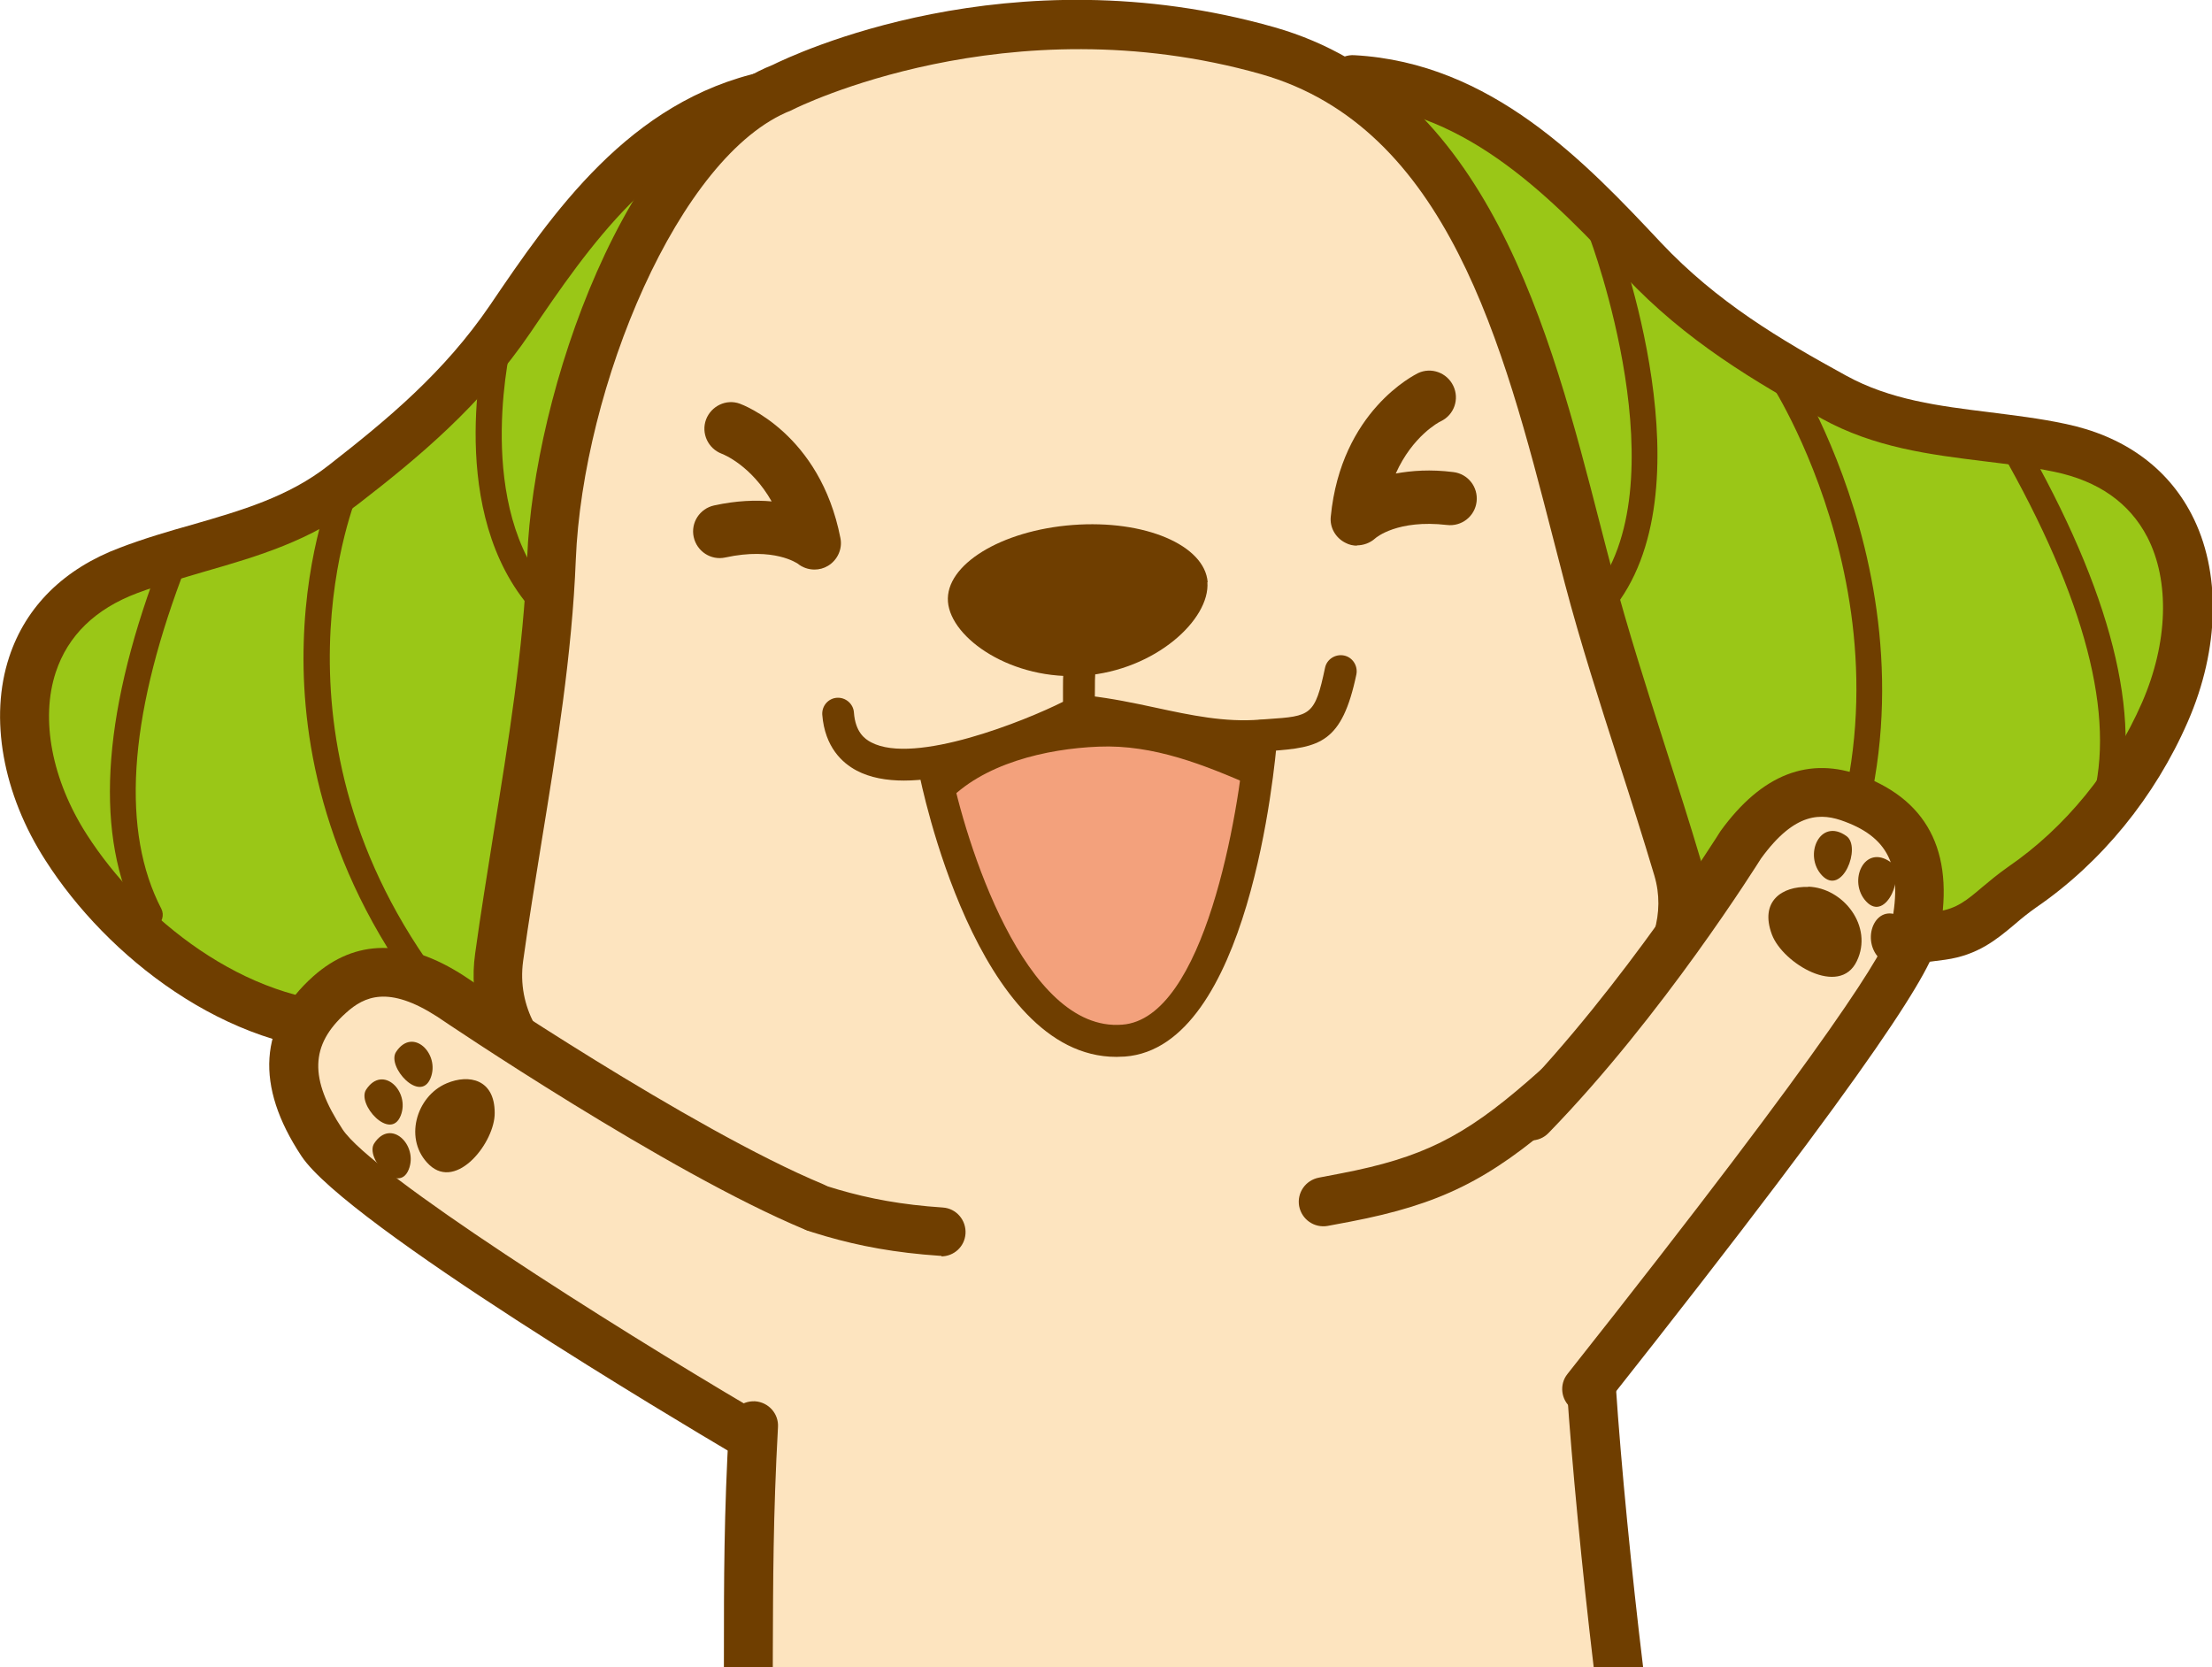 <svg width="134" height="101" viewBox="0 0 134 101" fill="none" xmlns="http://www.w3.org/2000/svg">
<g clip-path="url(#clip0_3735_514)">
<path d="M2.248 39.187C-0.54 47.668 4.931 54.6 11.342 59.476C15.524 62.663 20.385 62.872 25.403 62.663C29.758 62.489 33.278 59.685 34.358 55.488C35.961 49.27 36.501 42.826 38.139 36.592C39.777 30.357 41.24 23.825 42.965 17.468C43.557 15.291 45.282 11.808 42.965 10.084C39.376 7.402 35.874 11.547 34.201 14.229C32.703 16.633 31.797 19.001 29.758 21.056C27.563 23.268 25.385 25.637 22.824 27.413C19.287 29.869 14.914 32.394 10.715 33.422C7.387 34.24 3.432 35.686 2.265 39.204L2.248 39.187Z" fill="#9AC717"/>
<path d="M21.622 63.743C13.694 63.691 6.447 57.891 2.77 52.144C0.157 48.103 -0.662 43.471 0.558 39.796C1.568 36.731 3.885 34.449 7.265 33.178C8.729 32.621 10.21 32.185 11.639 31.785C14.653 30.914 17.475 30.095 19.897 28.197C23.469 25.41 26.901 22.571 29.689 18.479C33.435 12.958 38.104 6.096 46.241 4.337C47.042 4.163 47.826 4.668 48 5.469C48.175 6.27 47.669 7.054 46.868 7.228C39.899 8.726 35.595 15.048 32.145 20.133C29.131 24.574 25.351 27.709 21.727 30.513C18.852 32.742 15.611 33.7 12.457 34.606C11.081 35.007 9.67 35.425 8.311 35.93C5.767 36.888 4.112 38.507 3.38 40.719C2.439 43.558 3.136 47.25 5.262 50.559C8.502 55.61 14.827 60.748 21.639 60.782C22.458 60.782 23.12 61.462 23.103 62.28C23.103 63.099 22.441 63.743 21.622 63.743Z" fill="#6F3E00"/>
<path d="M32.372 36.678C32.145 36.678 31.901 36.574 31.762 36.382C27.023 30.287 29.392 20.656 29.497 20.238C29.602 19.82 30.02 19.576 30.455 19.68C30.873 19.785 31.135 20.22 31.013 20.638C30.995 20.725 28.73 29.956 32.982 35.425C33.243 35.773 33.191 36.261 32.842 36.522C32.703 36.626 32.529 36.678 32.354 36.678H32.372Z" fill="#6F3E00"/>
<path d="M26.187 60.765C25.943 60.765 25.716 60.661 25.56 60.452C19.357 52.283 18.242 44.237 18.399 38.943C18.555 33.178 20.193 29.381 20.263 29.224C20.437 28.824 20.89 28.65 21.291 28.824C21.692 28.998 21.866 29.451 21.692 29.851C21.622 29.991 15.507 44.62 26.814 59.511C27.075 59.859 27.006 60.347 26.657 60.608C26.518 60.713 26.344 60.765 26.187 60.765Z" fill="#6F3E00"/>
<path d="M9.077 56.202C8.799 56.202 8.52 56.045 8.38 55.784C5.75 50.716 6.133 43.541 9.53 34.467C9.652 34.153 9.739 33.927 9.774 33.805C9.827 33.422 10.158 33.143 10.541 33.143C10.976 33.143 11.325 33.491 11.325 33.927C11.325 34.136 11.273 34.292 10.994 35.007C7.771 43.645 7.352 50.385 9.774 55.053C9.966 55.436 9.827 55.906 9.443 56.115C9.321 56.167 9.199 56.202 9.077 56.202Z" fill="#6F3E00"/>
<path d="M130.969 30.827C135.063 38.751 130.759 46.466 125.202 52.301C121.578 56.097 116.804 57.073 111.838 57.665C107.5 58.187 103.597 55.976 101.855 51.987C99.294 46.101 97.743 39.831 95.147 33.927C92.499 27.901 90.077 21.805 87.376 15.814C86.348 13.532 85.686 11.024 84.519 8.813C84.136 8.081 82.899 6.775 83.404 5.782C85.076 2.543 94.241 9.788 95.513 11.233C97.377 13.358 98.632 15.553 100.966 17.277C103.475 19.106 106.001 21.108 108.807 22.45C112.692 24.313 117.396 26.124 121.717 26.473C125.132 26.751 129.279 27.552 130.969 30.844V30.827Z" fill="#9AC717"/>
<path d="M111.071 58.693C110.688 58.693 110.287 58.693 109.904 58.675C107.151 58.553 102.029 57.404 100.252 53.816C99.886 53.085 100.199 52.196 100.931 51.831C101.663 51.465 102.552 51.778 102.917 52.51C103.876 54.443 107.291 55.61 110.026 55.714C112.587 55.819 115.323 55.505 117.396 55.209C118.528 55.053 119.156 54.53 120.096 53.729C120.532 53.363 121.037 52.945 121.63 52.527C125.114 50.141 127.989 46.606 129.766 42.548C131.334 38.943 131.456 35.198 130.08 32.533C129 30.461 127.118 29.137 124.452 28.58C123.024 28.284 121.56 28.11 120.149 27.936C116.908 27.535 113.545 27.117 110.357 25.358C106.35 23.146 102.116 20.656 98.44 16.737C94.223 12.261 88.996 6.688 81.871 6.305C81.052 6.252 80.424 5.556 80.477 4.737C80.529 3.919 81.208 3.292 82.045 3.344C90.356 3.797 96.053 9.84 100.618 14.699C104.015 18.305 107.848 20.569 111.821 22.746C114.504 24.226 117.448 24.592 120.549 24.975C122.03 25.166 123.546 25.341 125.097 25.672C128.634 26.403 131.282 28.301 132.763 31.158C134.558 34.606 134.47 39.291 132.536 43.715C130.55 48.278 127.292 52.266 123.355 54.965C122.884 55.296 122.449 55.645 122.048 55.993C120.95 56.916 119.818 57.857 117.849 58.135C115.95 58.397 113.528 58.693 111.106 58.693H111.071Z" fill="#6F3E00"/>
<path d="M97.028 37.323C96.854 37.323 96.68 37.271 96.523 37.131C96.192 36.853 96.14 36.365 96.419 36.034C101.924 29.468 96.349 14.49 96.279 14.351C96.123 13.95 96.332 13.498 96.732 13.341C97.133 13.184 97.586 13.393 97.743 13.794C97.987 14.438 103.701 29.764 97.603 37.044C97.447 37.236 97.22 37.323 97.011 37.323H97.028Z" fill="#6F3E00"/>
<path d="M109.573 57.177C109.451 57.177 109.329 57.142 109.207 57.09C108.824 56.881 108.685 56.411 108.894 56.028C117.71 39.5 107.413 23.442 107.308 23.285C107.064 22.92 107.169 22.432 107.535 22.206C107.9 21.962 108.388 22.066 108.615 22.432C108.719 22.606 119.522 39.43 110.287 56.759C110.148 57.02 109.869 57.177 109.59 57.177H109.573Z" fill="#6F3E00"/>
<path d="M127.327 50.019C127.327 50.019 127.17 50.019 127.083 49.984C126.665 49.845 126.456 49.41 126.595 48.992C128.25 44.011 126.595 36.992 121.682 28.145C121.281 27.431 121.194 27.274 121.159 27.082C121.09 26.664 121.386 26.264 121.804 26.194C122.187 26.124 122.553 26.368 122.675 26.734C122.727 26.838 122.849 27.082 123.041 27.396C128.181 36.626 129.871 44.063 128.076 49.479C127.972 49.81 127.658 50.019 127.327 50.019Z" fill="#6F3E00"/>
<path d="M45.073 75.29C45.509 77.432 45.84 79.575 46.014 81.752C46.398 86.645 44.969 90.965 44.969 95.754C44.969 101.153 45.056 106.57 45.178 111.969C45.265 115.835 43.558 121.722 47.582 123.341C55.074 126.389 63.803 125.936 71.713 125.71C79.275 125.484 87.063 124.317 94.311 122.192C95.565 121.826 97.064 121.652 98.248 121.077C102.273 119.109 99.224 112.63 98.51 109.565C96.959 102.877 97.778 95.876 96.663 89.119C96.279 86.855 95.112 84.956 94.659 82.762C94.067 79.818 94.659 76.318 95.042 73.374C95.443 70.466 98.405 64.161 96.436 61.497C95.164 59.79 93.161 60.8 91.453 61.253C87.76 62.245 83.979 62.977 80.32 64.092C77.41 64.98 75.163 66.513 72.079 66.791C66.277 67.296 61.434 67.836 55.876 66.025C52.356 64.875 49.83 63.709 46.206 63.726C42.913 63.726 42.111 63.308 43.105 67.105C43.819 69.822 44.516 72.556 45.073 75.308V75.29Z" fill="#FDE4BF"/>
<path d="M69.396 74.263C73.508 73.897 77.567 73.322 81.54 72.556C86.749 71.546 89.502 70.135 93.561 66.6C97.464 63.203 103.371 58.449 101.646 52.632C99.903 46.728 97.813 40.963 96.245 35.007C93.039 22.867 89.92 6.845 76.818 3.1C60.667 -1.498 47.408 5.312 47.408 5.312C39.481 8.395 33.836 23.616 33.417 33.857C33.086 41.973 31.361 50.002 30.246 57.996C29.41 64.022 35.961 67.836 40.317 70.605C44.847 73.496 47.791 74.472 53.088 74.698C58.437 74.924 63.942 74.768 69.378 74.28L69.396 74.263Z" fill="#FDE4BF"/>
<path d="M57.043 76.074C57.043 76.074 56.973 76.074 56.938 76.074C51.52 75.708 48.349 74.454 43.557 72.538C42.408 72.086 41.17 71.581 39.759 71.041C32.023 68.08 28.016 63.256 28.783 57.77C29.114 55.349 29.515 52.928 29.898 50.49C30.787 45.004 31.71 39.343 31.936 33.77C32.337 23.808 37.86 7.489 46.798 3.936C48 3.344 61.12 -2.926 77.219 1.655C90.129 5.347 93.91 20.011 96.941 31.802C97.185 32.76 97.429 33.683 97.673 34.606C98.614 38.159 99.764 41.729 100.862 45.178C101.611 47.511 102.36 49.845 103.057 52.196C104.973 58.658 99.032 63.813 95.112 67.209L94.537 67.714C90.199 71.493 87.237 72.956 81.818 74.001C81.348 74.088 80.895 74.175 80.424 74.263C79.623 74.402 78.856 73.879 78.7 73.061C78.56 72.26 79.083 71.493 79.902 71.337C80.355 71.25 80.808 71.162 81.261 71.076C86.139 70.135 88.665 68.881 92.586 65.468L93.161 64.962C96.907 61.706 101.593 57.665 100.217 53.032C99.52 50.699 98.788 48.4 98.039 46.083C96.924 42.6 95.757 38.995 94.798 35.355C94.555 34.432 94.311 33.491 94.067 32.533C91.07 20.899 87.69 7.715 76.4 4.493C61.033 0.139 48.209 6.549 48.07 6.618C48.018 6.636 47.983 6.67 47.931 6.688C41.101 9.353 35.299 23.512 34.881 33.909C34.654 39.657 33.714 45.421 32.807 50.995C32.424 53.398 32.023 55.801 31.692 58.205C30.908 63.883 37.791 67.157 40.787 68.306C42.216 68.846 43.47 69.351 44.638 69.822C49.325 71.685 52.147 72.817 57.113 73.148C57.931 73.2 58.541 73.914 58.489 74.733C58.437 75.517 57.792 76.109 57.008 76.109L57.043 76.074Z" fill="#6F3E00"/>
<path d="M44.324 85.914C41.536 84.817 38.853 82.727 36.414 81.194C32.529 78.756 28.678 76.3 24.898 73.723C21.5 71.406 16.413 67.122 18.538 62.472C21.134 56.812 27.197 59.737 31.257 61.845C34.986 63.778 36.658 67.401 40.16 69.438C44.516 71.981 52.13 75.482 54.447 80.271C56.764 85.061 49.115 87.272 45.614 86.332C45.178 86.21 44.76 86.071 44.324 85.914Z" fill="#FDE4BF"/>
<path d="M44.794 88.056C44.533 88.056 44.272 87.987 44.045 87.847C41.693 86.454 20.995 74.175 18.259 70.03C15.437 65.763 15.681 62.089 18.974 59.145C21.535 56.864 24.601 56.846 28.103 59.111C28.26 59.215 41.867 68.411 49.864 71.737C50.614 72.051 50.98 72.921 50.666 73.67C50.352 74.419 49.481 74.785 48.732 74.472C40.456 71.023 27.041 61.967 26.483 61.584C23.538 59.685 22.075 60.347 20.96 61.357C18.782 63.308 18.73 65.346 20.751 68.411C22.528 71.11 36.919 80.219 45.578 85.322C46.275 85.74 46.519 86.645 46.101 87.342C45.822 87.812 45.335 88.074 44.829 88.074L44.794 88.056Z" fill="#6F3E00"/>
<path d="M44.742 123.028C43.958 123.028 43.296 122.418 43.261 121.617C43.105 118.674 43.314 115.73 43.523 112.892C43.645 111.098 43.767 109.391 43.801 107.754C43.854 104.932 43.854 102.494 43.854 100.178C43.854 95.824 43.854 91.696 44.167 86.28C44.22 85.461 44.899 84.852 45.735 84.886C46.554 84.939 47.181 85.635 47.129 86.454C46.833 91.801 46.833 95.876 46.816 100.195C46.816 102.529 46.816 104.985 46.763 107.824C46.728 109.548 46.606 111.289 46.484 113.118C46.293 115.87 46.084 118.726 46.241 121.495C46.276 122.314 45.648 123.01 44.829 123.045C44.812 123.045 44.777 123.045 44.76 123.045L44.742 123.028Z" fill="#6F3E00"/>
<path d="M27.058 65.624C25.194 66.408 24.427 69.073 26.013 70.57C27.685 72.138 29.985 69.177 29.968 67.418C29.968 65.38 28.417 65.049 27.058 65.624Z" fill="#6F3E00"/>
<path d="M23.991 63.726C23.416 64.614 25.455 66.861 26.082 65.311C26.675 63.848 25.002 62.176 23.991 63.726Z" fill="#6F3E00"/>
<path d="M22.179 66.007C21.605 66.895 23.643 69.142 24.27 67.592C24.863 66.129 23.19 64.457 22.179 66.007Z" fill="#6F3E00"/>
<path d="M22.668 69.264C22.093 70.152 24.131 72.399 24.758 70.849C25.351 69.386 23.678 67.714 22.668 69.264Z" fill="#6F3E00"/>
<path d="M98.631 80.898C100.095 79.296 101.524 77.85 102.883 76.056C106.193 71.668 109.468 67.261 112.57 62.733C114.904 59.337 118.093 53.52 114.434 49.95C108.266 43.941 104.033 53.381 101.436 57.473C100.077 59.616 98.266 61.392 96.854 63.465C95.321 65.711 95.112 67.993 94.119 70.501C93.126 73.009 91.993 75.255 91.627 77.885C91.436 79.348 90.948 83.336 91.871 84.573C93.98 87.464 97.29 82.326 98.631 80.881V80.898Z" fill="#FDE4BF"/>
<path d="M96.123 85.618C95.809 85.618 95.478 85.513 95.199 85.304C94.555 84.799 94.45 83.859 94.955 83.232C111.403 62.454 114.277 57.421 114.521 56.272C115.305 52.684 114.521 50.803 111.768 49.776C110.357 49.236 108.754 49.148 106.681 52.005C106.489 52.301 100.74 61.514 93.805 68.637C93.23 69.229 92.29 69.229 91.715 68.672C91.122 68.097 91.122 67.157 91.68 66.582C98.388 59.685 104.172 50.437 104.224 50.35C106.733 46.884 109.608 45.787 112.814 47.006C116.96 48.574 118.494 51.9 117.413 56.916C117.03 58.658 114.399 63.43 97.272 85.078C96.976 85.444 96.541 85.635 96.105 85.635L96.123 85.618Z" fill="#6F3E00"/>
<path d="M109.538 53.712C111.681 53.781 113.493 56.132 112.483 58.222C111.437 60.417 108.005 58.362 107.343 56.62C106.576 54.582 107.97 53.677 109.538 53.729V53.712Z" fill="#6F3E00"/>
<path d="M111.855 50.646C112.779 51.308 111.594 54.321 110.375 53.032C109.225 51.813 110.253 49.497 111.855 50.646Z" fill="#6F3E00"/>
<path d="M114.539 52.231C115.462 52.893 114.277 55.906 113.058 54.617C111.908 53.398 112.936 51.082 114.539 52.231Z" fill="#6F3E00"/>
<path d="M115.305 55.645C116.229 56.306 115.044 59.319 113.824 58.031C112.674 56.812 113.702 54.495 115.305 55.645Z" fill="#6F3E00"/>
<path d="M69.709 61.793C71.033 60.835 72.061 59.319 72.828 57.769C74.135 55.14 77.358 48.783 75.72 46.118C75.023 44.969 73.194 45.09 72.026 44.742C70.302 44.255 68.525 43.697 66.713 43.732C64.517 43.784 62.061 45.003 59.987 45.665C58.454 46.153 57.008 46.449 57.078 48.173C57.234 51.987 60.946 60.939 64.935 62.42C66.817 63.116 68.403 62.716 69.709 61.775V61.793Z" fill="#F3A17C"/>
<path d="M73.142 35.268C73.316 37.514 70.005 40.597 65.667 40.928C61.329 41.259 57.6 38.681 57.426 36.452C57.252 34.223 60.632 32.133 64.988 31.802C69.343 31.471 72.985 33.021 73.159 35.268H73.142Z" fill="#6F3E00"/>
<path d="M54.778 47.285C53.698 47.285 52.705 47.111 51.886 46.675C51.032 46.223 49.969 45.265 49.812 43.297C49.778 42.757 50.178 42.304 50.701 42.269C51.224 42.234 51.694 42.635 51.729 43.157C51.816 44.342 52.374 44.76 52.774 44.969C55.405 46.362 62.113 43.662 64.395 42.513C64.395 42.217 64.395 41.938 64.395 41.677C64.395 41.015 64.395 40.336 64.605 39.43C64.727 38.908 65.249 38.594 65.772 38.716C66.294 38.838 66.608 39.361 66.486 39.883C66.329 40.545 66.329 41.05 66.329 41.66C66.329 42.112 66.329 42.6 66.277 43.192C66.242 43.506 66.068 43.784 65.789 43.941C65.72 43.976 59.43 47.285 54.743 47.285H54.778Z" fill="#6F3E00"/>
<path d="M75.424 45.561C73.403 45.561 71.452 45.143 69.57 44.742C68.315 44.481 67.026 44.202 65.754 44.063C65.232 44.011 64.848 43.523 64.9 43.001C64.953 42.478 65.441 42.078 65.963 42.147C67.34 42.304 68.681 42.583 69.971 42.861C72.148 43.331 74.204 43.767 76.33 43.593L76.818 43.558C79.396 43.384 79.658 43.349 80.268 40.458C80.372 39.935 80.895 39.605 81.418 39.709C81.94 39.813 82.271 40.336 82.167 40.858C81.296 45.004 79.954 45.282 76.975 45.491L76.487 45.526C76.138 45.543 75.79 45.561 75.441 45.561H75.424Z" fill="#6F3E00"/>
<path d="M67.619 64.022C59.169 64.022 55.806 47.511 55.666 46.78C55.562 46.257 55.91 45.752 56.433 45.648C56.956 45.543 57.461 45.892 57.566 46.414C58.454 50.925 62.061 62.559 67.984 62.071C72.968 61.706 75.058 49.253 75.442 44.498C75.476 43.976 75.947 43.575 76.487 43.61C77.027 43.645 77.41 44.115 77.376 44.655C77.219 46.571 75.651 63.447 68.141 64.004C67.967 64.004 67.81 64.022 67.653 64.022H67.619Z" fill="#6F3E00"/>
<path d="M56.712 46.24C56.572 46.275 56.451 46.31 56.329 46.344C56.642 47.093 56.991 47.929 57.304 48.661C59.482 46.257 63.402 45.352 66.556 45.23C69.884 45.09 72.985 46.344 75.964 47.651C76.104 47.059 76.574 45.979 76.487 45.386C76.382 44.672 75.895 44.794 75.128 44.707C73.56 44.533 71.974 44.533 70.406 44.376C68.821 44.202 67.253 43.419 65.72 43.279C64.744 43.192 63.594 43.802 62.705 44.133C61.364 44.62 60.162 45.404 58.785 45.822C58.123 46.014 57.391 46.101 56.729 46.257L56.712 46.24Z" fill="#6F3E00"/>
<path d="M49.342 34.502C48.976 34.502 48.61 34.38 48.314 34.136C48.297 34.136 46.903 33.126 43.941 33.77C43.07 33.962 42.216 33.404 42.024 32.533C41.833 31.663 42.39 30.809 43.261 30.618C44.62 30.322 45.77 30.287 46.746 30.374C45.509 28.197 43.819 27.518 43.714 27.483C42.895 27.169 42.46 26.246 42.773 25.41C43.087 24.592 43.993 24.156 44.812 24.452C45.004 24.522 49.673 26.264 50.91 32.586C51.049 33.248 50.736 33.927 50.161 34.275C49.9 34.432 49.621 34.502 49.342 34.502Z" fill="#6F3E00"/>
<path d="M82.219 33.056C81.975 33.056 81.731 33.004 81.505 32.882C80.912 32.586 80.546 31.959 80.616 31.297C81.243 24.888 85.704 22.711 85.895 22.606C86.697 22.223 87.655 22.571 88.038 23.373C88.422 24.174 88.091 25.132 87.289 25.515C87.167 25.567 85.564 26.42 84.554 28.684C85.512 28.51 86.662 28.423 88.038 28.597C88.927 28.702 89.554 29.503 89.45 30.391C89.345 31.279 88.544 31.907 87.655 31.802C84.658 31.454 83.352 32.568 83.299 32.621C82.986 32.899 82.585 33.038 82.184 33.038L82.219 33.056Z" fill="#6F3E00"/>
<path d="M101.158 119.788C100.461 119.788 99.851 119.301 99.712 118.587C99.468 117.368 99.137 116.044 98.701 114.546C97.394 110.053 95.513 93.002 94.92 84.138C94.868 83.319 95.478 82.622 96.297 82.553C97.133 82.5 97.813 83.11 97.882 83.929C98.527 93.629 100.426 109.809 101.559 113.71C102.012 115.278 102.36 116.688 102.621 117.995C102.778 118.796 102.255 119.579 101.454 119.736C101.349 119.754 101.262 119.771 101.158 119.771V119.788Z" fill="#6F3E00"/>
</g>
<defs>
<clipPath id="clip0_3735_514">
<rect width="134" height="101" fill="white"/>
</clipPath>
</defs>
</svg>
